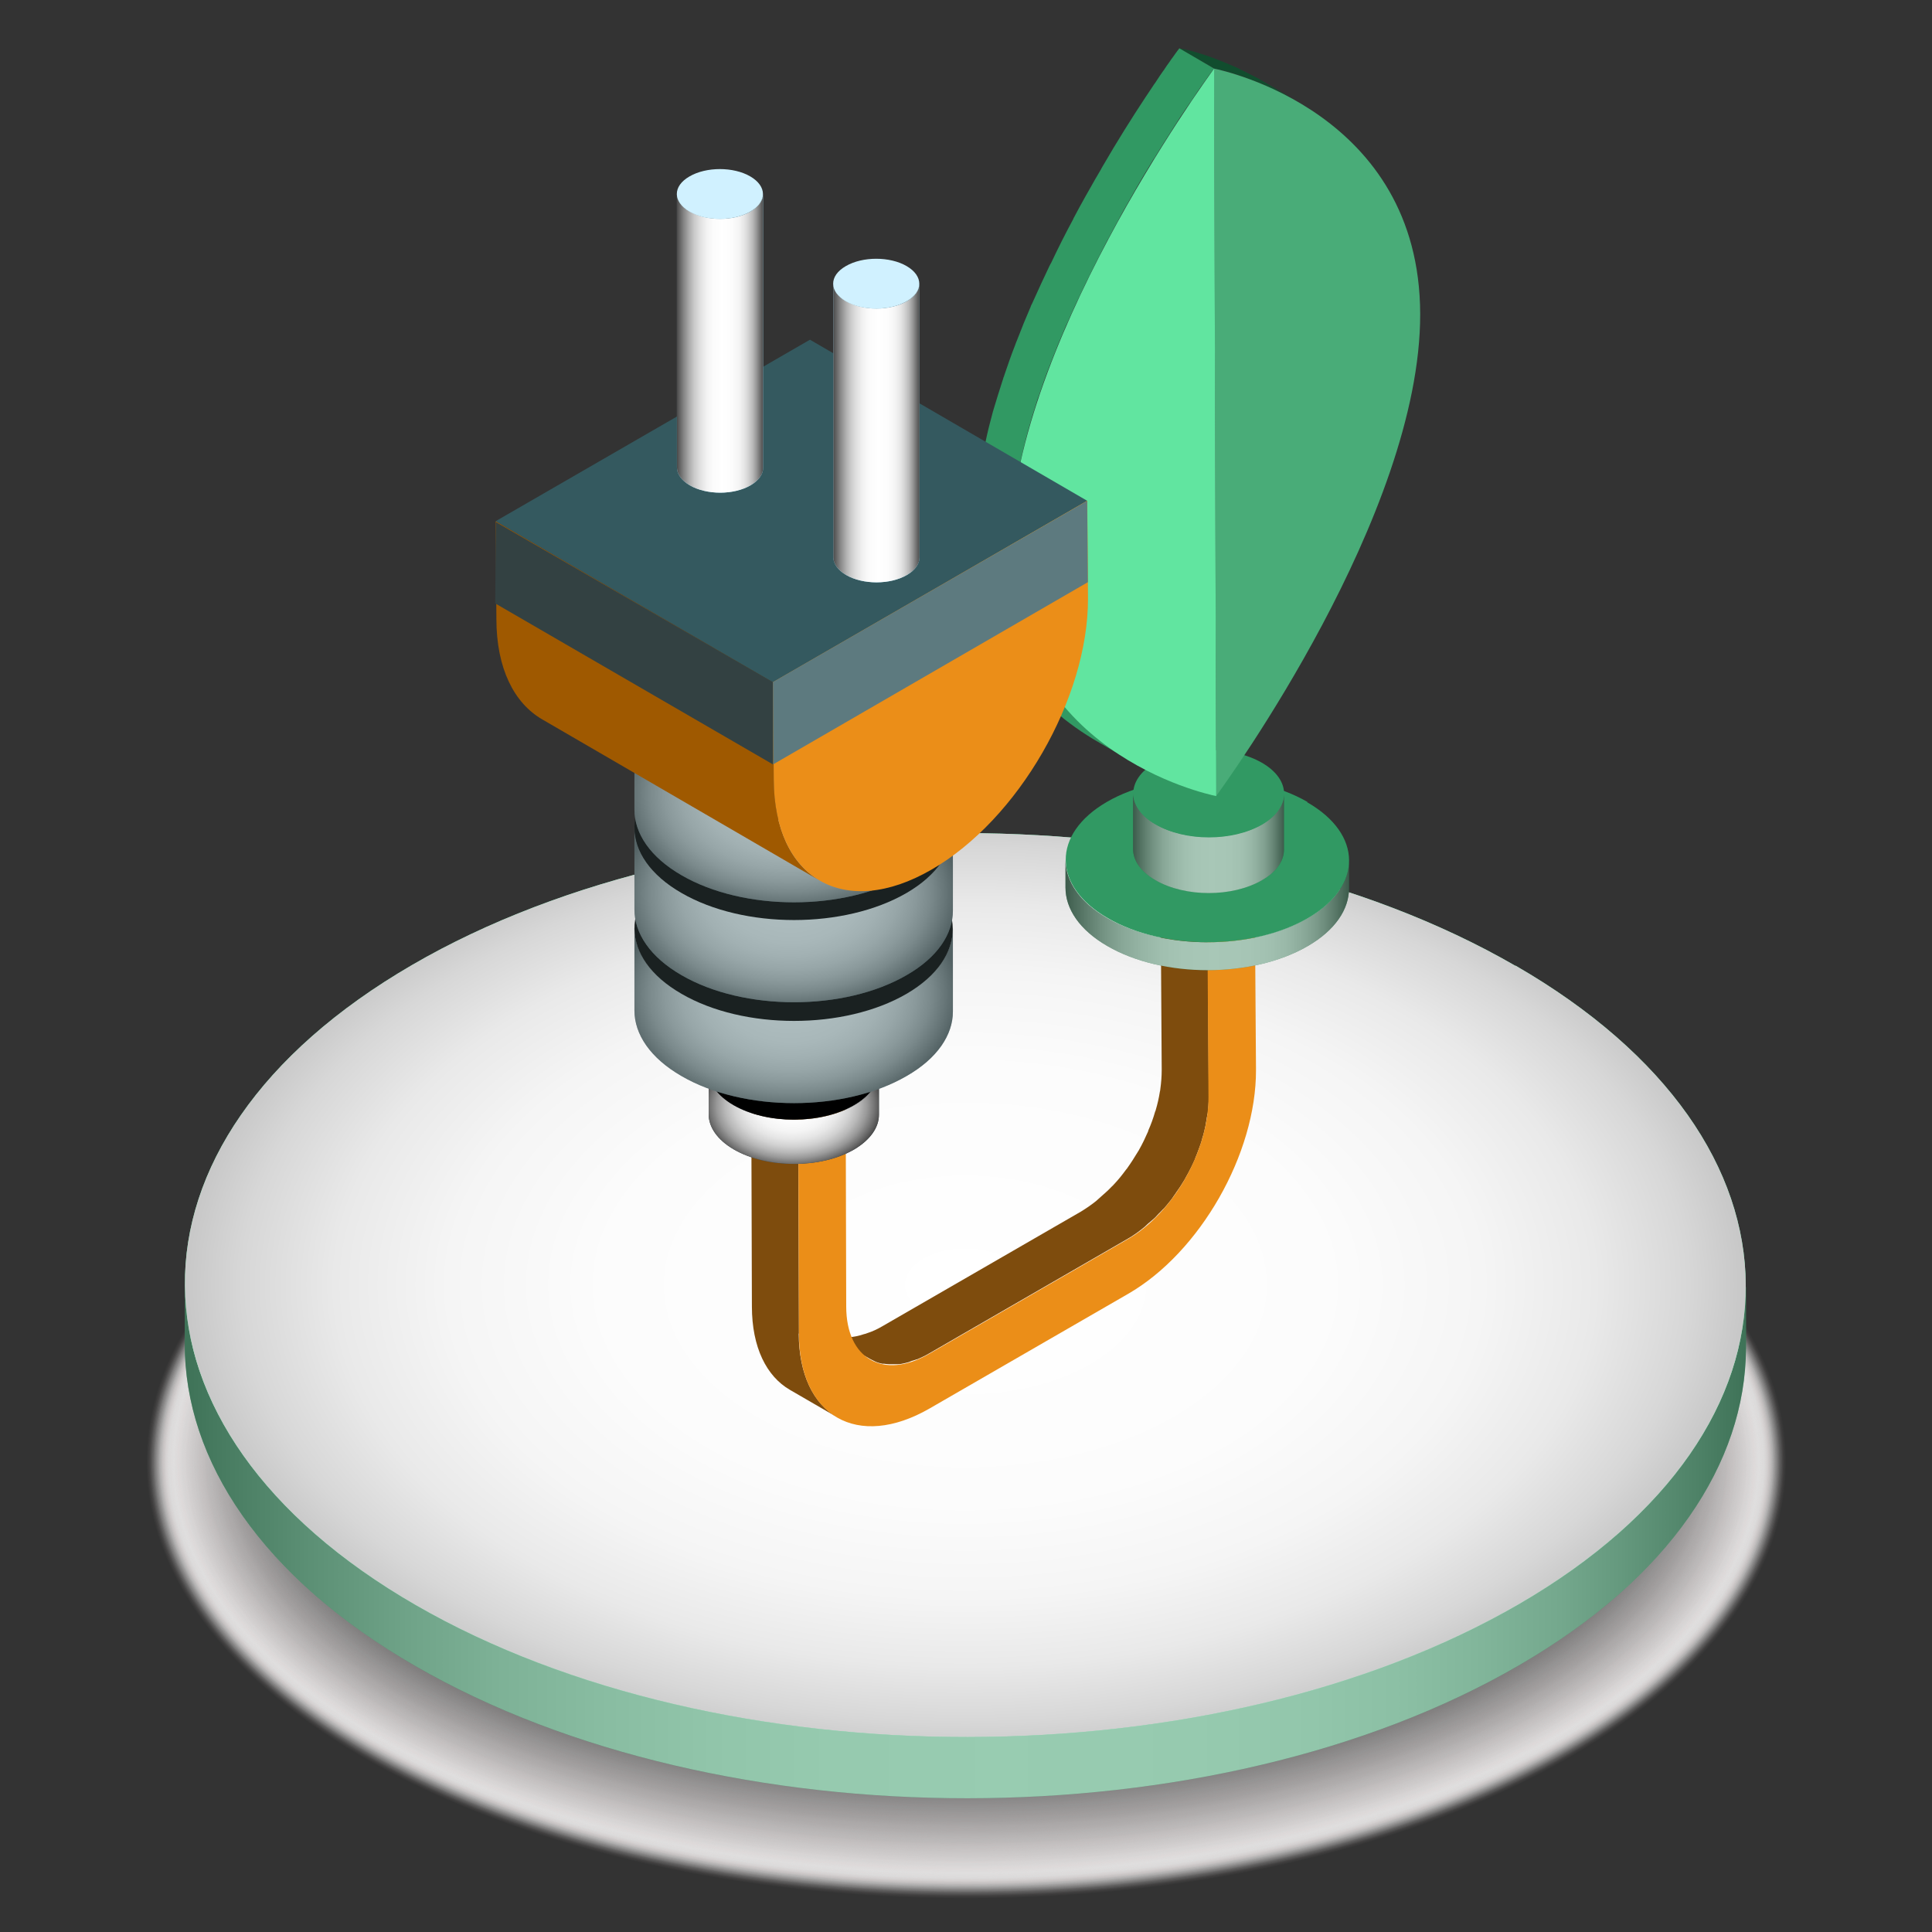 <svg width="60" height="60" viewBox="0 0 60 60" fill="none" xmlns="http://www.w3.org/2000/svg">
<rect x="0" y="0" width="60" height="60" fill="#333333" stroke="none"/>
<g style="mix-blend-mode:multiply">
<path opacity="0.02" d="M30.009 58.949C44.065 58.949 55.459 52.882 55.459 45.399C55.459 37.915 44.065 31.849 30.009 31.849C15.953 31.849 4.559 37.915 4.559 45.399C4.559 52.882 15.953 58.949 30.009 58.949Z" fill="#FDF9F9"/>
<path opacity="0.02" d="M30.007 58.928C44.047 58.928 55.429 52.871 55.429 45.399C55.429 37.928 44.047 31.871 30.007 31.871C15.967 31.871 4.586 37.928 4.586 45.399C4.586 52.871 15.967 58.928 30.007 58.928Z" fill="#FCF8F8"/>
<path opacity="0.03" d="M30.006 58.898C44.03 58.898 55.398 52.854 55.398 45.399C55.398 37.943 44.03 31.899 30.006 31.899C15.982 31.899 4.613 37.943 4.613 45.399C4.613 52.854 15.982 58.898 30.006 58.898Z" fill="#FBF7F7"/>
<path opacity="0.04" d="M30.008 58.869C44.016 58.869 55.372 52.839 55.372 45.399C55.372 37.96 44.016 31.929 30.008 31.929C16 31.929 4.645 37.96 4.645 45.399C4.645 52.839 16 58.869 30.008 58.869Z" fill="#FAF6F6"/>
<path opacity="0.05" d="M30.011 58.847C44.002 58.847 55.345 52.826 55.345 45.399C55.345 37.971 44.002 31.95 30.011 31.95C16.018 31.95 4.676 37.971 4.676 45.399C4.676 52.826 16.018 58.847 30.011 58.847Z" fill="#F9F5F5"/>
<path opacity="0.05" d="M30.009 58.818C43.985 58.818 55.315 52.81 55.315 45.398C55.315 37.987 43.985 31.979 30.009 31.979C16.033 31.979 4.703 37.987 4.703 45.398C4.703 52.81 16.033 58.818 30.009 58.818Z" fill="#F8F4F4"/>
<path opacity="0.06" d="M30.007 58.789C43.967 58.789 55.284 52.794 55.284 45.399C55.284 38.003 43.967 32.008 30.007 32.008C16.047 32.008 4.73 38.003 4.73 45.399C4.73 52.794 16.047 58.789 30.007 58.789Z" fill="#F7F3F3"/>
<path opacity="0.07" d="M30.01 58.761C43.954 58.761 55.257 52.779 55.257 45.399C55.257 38.019 43.954 32.037 30.01 32.037C16.066 32.037 4.762 38.019 4.762 45.399C4.762 52.779 16.066 58.761 30.01 58.761Z" fill="#F6F2F2"/>
<path opacity="0.08" d="M30.008 58.739C43.936 58.739 55.227 52.766 55.227 45.399C55.227 38.031 43.936 32.059 30.008 32.059C16.08 32.059 4.789 38.031 4.789 45.399C4.789 52.766 16.08 58.739 30.008 58.739Z" fill="#F5F1F1"/>
<path opacity="0.08" d="M30.006 58.71C43.918 58.71 55.196 52.751 55.196 45.399C55.196 38.047 43.918 32.088 30.006 32.088C16.094 32.088 4.816 38.047 4.816 45.399C4.816 52.751 16.094 58.71 30.006 58.71Z" fill="#F4F0F0"/>
<path opacity="0.09" d="M30.009 58.682C43.905 58.682 55.17 52.735 55.17 45.399C55.17 38.064 43.905 32.117 30.009 32.117C16.113 32.117 4.848 38.064 4.848 45.399C4.848 52.735 16.113 58.682 30.009 58.682Z" fill="#F3EFEF"/>
<path opacity="0.1" d="M30.007 58.66C43.887 58.66 55.139 52.723 55.139 45.399C55.139 38.076 43.887 32.139 30.007 32.139C16.127 32.139 4.875 38.076 4.875 45.399C4.875 52.723 16.127 58.66 30.007 58.66Z" fill="#F2EEEE"/>
<path opacity="0.11" d="M30.009 58.63C43.873 58.63 55.113 52.706 55.113 45.399C55.113 38.091 43.873 32.167 30.009 32.167C16.145 32.167 4.906 38.091 4.906 45.399C4.906 52.706 16.145 58.63 30.009 58.63Z" fill="#F1EDED"/>
<path opacity="0.11" d="M30.008 58.601C43.856 58.601 55.082 52.69 55.082 45.398C55.082 38.106 43.856 32.195 30.008 32.195C16.16 32.195 4.934 38.106 4.934 45.398C4.934 52.69 16.16 58.601 30.008 58.601Z" fill="#F0ECEC"/>
<path opacity="0.12" d="M30.01 58.58C43.846 58.58 55.062 52.678 55.062 45.399C55.062 38.119 43.846 32.218 30.01 32.218C16.173 32.218 4.957 38.119 4.957 45.399C4.957 52.678 16.173 58.58 30.01 58.58Z" fill="#EFEBEB"/>
<path opacity="0.13" d="M30.008 58.551C43.828 58.551 55.032 52.663 55.032 45.399C55.032 38.135 43.828 32.247 30.008 32.247C16.188 32.247 4.984 38.135 4.984 45.399C4.984 52.663 16.188 58.551 30.008 58.551Z" fill="#EEEAEA"/>
<path opacity="0.14" d="M30.01 58.522C43.815 58.522 55.005 52.646 55.005 45.398C55.005 38.151 43.815 32.275 30.01 32.275C16.206 32.275 5.016 38.151 5.016 45.398C5.016 52.646 16.206 58.522 30.01 58.522Z" fill="#EDE9E9"/>
<path opacity="0.14" d="M30.009 58.501C43.797 58.501 54.974 52.635 54.974 45.399C54.974 38.163 43.797 32.298 30.009 32.298C16.221 32.298 5.043 38.163 5.043 45.399C5.043 52.635 16.221 58.501 30.009 58.501Z" fill="#ECE8E8"/>
<path opacity="0.15" d="M30.007 58.471C43.779 58.471 54.944 52.618 54.944 45.399C54.944 38.179 43.779 32.326 30.007 32.326C16.235 32.326 5.07 38.179 5.07 45.399C5.07 52.618 16.235 58.471 30.007 58.471Z" fill="#EBE7E7"/>
<path opacity="0.16" d="M30.009 58.443C43.766 58.443 54.917 52.603 54.917 45.399C54.917 38.195 43.766 32.355 30.009 32.355C16.253 32.355 5.102 38.195 5.102 45.399C5.102 52.603 16.253 58.443 30.009 58.443Z" fill="#EAE6E6"/>
<path opacity="0.17" d="M30.008 58.421C43.748 58.421 54.887 52.59 54.887 45.399C54.887 38.207 43.748 32.377 30.008 32.377C16.268 32.377 5.129 38.207 5.129 45.399C5.129 52.59 16.268 58.421 30.008 58.421Z" fill="#E9E5E5"/>
<path opacity="0.17" d="M30.006 58.391C43.73 58.391 54.856 52.574 54.856 45.398C54.856 38.222 43.73 32.405 30.006 32.405C16.282 32.405 5.156 38.222 5.156 45.398C5.156 52.574 16.282 58.391 30.006 58.391Z" fill="#E8E4E4"/>
<path opacity="0.18" d="M30.009 58.362C43.717 58.362 54.83 52.558 54.83 45.398C54.83 38.239 43.717 32.435 30.009 32.435C16.3 32.435 5.188 38.239 5.188 45.398C5.188 52.558 16.3 58.362 30.009 58.362Z" fill="#E7E3E3"/>
<path opacity="0.19" d="M30.007 58.34C43.699 58.34 54.799 52.546 54.799 45.398C54.799 38.251 43.699 32.456 30.007 32.456C16.315 32.456 5.215 38.251 5.215 45.398C5.215 52.546 16.315 58.34 30.007 58.34Z" fill="#E6E2E2"/>
<path opacity="0.2" d="M30.009 58.312C43.686 58.312 54.772 52.531 54.772 45.399C54.772 38.267 43.686 32.485 30.009 32.485C16.333 32.485 5.246 38.267 5.246 45.399C5.246 52.531 16.333 58.312 30.009 58.312Z" fill="#E5E1E1"/>
<path opacity="0.2" d="M30.008 58.283C43.668 58.283 54.742 52.515 54.742 45.399C54.742 38.283 43.668 32.515 30.008 32.515C16.347 32.515 5.273 38.283 5.273 45.399C5.273 52.515 16.347 58.283 30.008 58.283Z" fill="#E4E0E0"/>
<path opacity="0.21" d="M30.01 58.261C43.654 58.261 54.715 52.503 54.715 45.399C54.715 38.295 43.654 32.536 30.01 32.536C16.366 32.536 5.305 38.295 5.305 45.399C5.305 52.503 16.366 58.261 30.01 58.261Z" fill="#E3DFDF"/>
<path opacity="0.22" d="M30.008 58.233C43.637 58.233 54.685 52.487 54.685 45.399C54.685 38.311 43.637 32.565 30.008 32.565C16.38 32.565 5.332 38.311 5.332 45.399C5.332 52.487 16.38 58.233 30.008 58.233Z" fill="#E2DEDE"/>
<path opacity="0.23" d="M30.007 58.204C43.619 58.204 54.654 52.471 54.654 45.4C54.654 38.328 43.619 32.595 30.007 32.595C16.394 32.595 5.359 38.328 5.359 45.4C5.359 52.471 16.394 58.204 30.007 58.204Z" fill="#E1DDDD"/>
<path opacity="0.23" d="M30.009 58.181C43.605 58.181 54.628 52.458 54.628 45.398C54.628 38.338 43.605 32.615 30.009 32.615C16.413 32.615 5.391 38.338 5.391 45.398C5.391 52.458 16.413 58.181 30.009 58.181Z" fill="#E0DCDC"/>
<path opacity="0.24" d="M30.008 58.153C43.588 58.153 54.597 52.443 54.597 45.399C54.597 38.355 43.588 32.645 30.008 32.645C16.427 32.645 5.418 38.355 5.418 45.399C5.418 52.443 16.427 58.153 30.008 58.153Z" fill="#DFDBDB"/>
<path opacity="0.25" d="M30.006 58.124C43.57 58.124 54.566 52.427 54.566 45.399C54.566 38.371 43.57 32.674 30.006 32.674C16.442 32.674 5.445 38.371 5.445 45.399C5.445 52.427 16.442 58.124 30.006 58.124Z" fill="#DEDADA"/>
<path opacity="0.26" d="M30.008 58.095C43.557 58.095 54.54 52.41 54.54 45.398C54.54 38.386 43.557 32.702 30.008 32.702C16.46 32.702 5.477 38.386 5.477 45.398C5.477 52.41 16.46 58.095 30.008 58.095Z" fill="#DDDADA"/>
<path opacity="0.26" d="M30.01 58.074C43.546 58.074 54.52 52.399 54.52 45.399C54.52 38.399 43.546 32.725 30.01 32.725C16.474 32.725 5.5 38.399 5.5 45.399C5.5 52.399 16.474 58.074 30.01 58.074Z" fill="#DCD9D9"/>
<path opacity="0.27" d="M30.008 58.044C43.529 58.044 54.489 52.383 54.489 45.399C54.489 38.415 43.529 32.753 30.008 32.753C16.488 32.753 5.527 38.415 5.527 45.399C5.527 52.383 16.488 58.044 30.008 58.044Z" fill="#DBD8D8"/>
<path opacity="0.28" d="M30.007 58.016C43.511 58.016 54.459 52.367 54.459 45.399C54.459 38.431 43.511 32.782 30.007 32.782C16.502 32.782 5.555 38.431 5.555 45.399C5.555 52.367 16.502 58.016 30.007 58.016Z" fill="#DAD7D7"/>
<path opacity="0.29" d="M30.009 57.994C43.498 57.994 54.432 52.355 54.432 45.399C54.432 38.443 43.498 32.804 30.009 32.804C16.521 32.804 5.586 38.443 5.586 45.399C5.586 52.355 16.521 57.994 30.009 57.994Z" fill="#D9D6D6"/>
<path opacity="0.29" d="M30.008 57.965C43.48 57.965 54.402 52.339 54.402 45.399C54.402 38.459 43.48 32.833 30.008 32.833C16.535 32.833 5.613 38.459 5.613 45.399C5.613 52.339 16.535 57.965 30.008 57.965Z" fill="#D8D5D5"/>
<path opacity="0.3" d="M30.006 57.937C43.462 57.937 54.371 52.324 54.371 45.399C54.371 38.475 43.462 32.862 30.006 32.862C16.549 32.862 5.641 38.475 5.641 45.399C5.641 52.324 16.549 57.937 30.006 57.937Z" fill="#D7D4D4"/>
<path opacity="0.31" d="M30.008 57.914C43.449 57.914 54.344 52.31 54.344 45.398C54.344 38.486 43.449 32.883 30.008 32.883C16.568 32.883 5.672 38.486 5.672 45.398C5.672 52.31 16.568 57.914 30.008 57.914Z" fill="#D6D3D3"/>
<path opacity="0.32" d="M30.007 57.885C43.431 57.885 54.314 52.295 54.314 45.399C54.314 38.502 43.431 32.912 30.007 32.912C16.582 32.912 5.699 38.502 5.699 45.399C5.699 52.295 16.582 57.885 30.007 57.885Z" fill="#D5D2D2"/>
<path opacity="0.32" d="M30.009 57.856C43.417 57.856 54.287 52.279 54.287 45.399C54.287 38.519 43.417 32.941 30.009 32.941C16.6 32.941 5.73 38.519 5.73 45.399C5.73 52.279 16.6 57.856 30.009 57.856Z" fill="#D4D1D1"/>
<path opacity="0.33" d="M30.007 57.835C43.4 57.835 54.257 52.267 54.257 45.399C54.257 38.531 43.4 32.963 30.007 32.963C16.615 32.963 5.758 38.531 5.758 45.399C5.758 52.267 16.615 57.835 30.007 57.835Z" fill="#D3D0D0"/>
<path opacity="0.34" d="M30.01 57.806C43.386 57.806 54.23 52.251 54.23 45.399C54.23 38.547 43.386 32.992 30.01 32.992C16.633 32.992 5.789 38.547 5.789 45.399C5.789 52.251 16.633 57.806 30.01 57.806Z" fill="#D2CFCF"/>
<path opacity="0.35" d="M30.008 57.777C43.369 57.777 54.2 52.236 54.2 45.399C54.2 38.563 43.369 33.022 30.008 33.022C16.647 33.022 5.816 38.563 5.816 45.399C5.816 52.236 16.647 57.777 30.008 57.777Z" fill="#D1CECE"/>
<path opacity="0.35" d="M30.006 57.755C43.351 57.755 54.169 52.223 54.169 45.399C54.169 38.575 43.351 33.043 30.006 33.043C16.662 33.043 5.844 38.575 5.844 45.399C5.844 52.223 16.662 57.755 30.006 57.755Z" fill="#D0CDCD"/>
<path opacity="0.36" d="M30.009 57.726C43.337 57.726 54.142 52.207 54.142 45.399C54.142 38.59 43.337 33.071 30.009 33.071C16.68 33.071 5.875 38.59 5.875 45.399C5.875 52.207 16.68 57.726 30.009 57.726Z" fill="#CFCCCC"/>
<path opacity="0.37" d="M30.007 57.696C43.32 57.696 54.112 52.19 54.112 45.398C54.112 38.606 43.32 33.1 30.007 33.1C16.694 33.1 5.902 38.606 5.902 45.398C5.902 52.19 16.694 57.696 30.007 57.696Z" fill="#CECBCB"/>
<path opacity="0.38" d="M30.009 57.675C43.306 57.675 54.085 52.179 54.085 45.399C54.085 38.618 43.306 33.122 30.009 33.122C16.713 33.122 5.934 38.618 5.934 45.399C5.934 52.179 16.713 57.675 30.009 57.675Z" fill="#CDCACA"/>
<path opacity="0.38" d="M30.008 57.647C43.289 57.647 54.055 52.163 54.055 45.399C54.055 38.635 43.289 33.151 30.008 33.151C16.727 33.151 5.961 38.635 5.961 45.399C5.961 52.163 16.727 57.647 30.008 57.647Z" fill="#CCC9C9"/>
<path opacity="0.39" d="M30.01 57.617C43.275 57.617 54.028 52.147 54.028 45.398C54.028 38.65 43.275 33.18 30.01 33.18C16.745 33.18 5.992 38.65 5.992 45.398C5.992 52.147 16.745 57.617 30.01 57.617Z" fill="#CBC8C8"/>
<path opacity="0.4" d="M30.009 57.596C43.257 57.596 53.998 52.136 53.998 45.399C53.998 38.663 43.257 33.202 30.009 33.202C16.76 33.202 6.02 38.663 6.02 45.399C6.02 52.136 16.76 57.596 30.009 57.596Z" fill="#CAC7C7"/>
<path opacity="0.41" d="M30.006 57.567C43.243 57.567 53.974 52.119 53.974 45.399C53.974 38.678 43.243 33.23 30.006 33.23C16.77 33.23 6.039 38.678 6.039 45.399C6.039 52.119 16.77 57.567 30.006 57.567Z" fill="#C9C6C6"/>
<path opacity="0.41" d="M30.009 57.538C43.23 57.538 53.947 52.103 53.947 45.399C53.947 38.695 43.23 33.26 30.009 33.26C16.788 33.26 6.07 38.695 6.07 45.399C6.07 52.103 16.788 57.538 30.009 57.538Z" fill="#C8C5C5"/>
<path opacity="0.42" d="M30.007 57.516C43.212 57.516 53.917 52.091 53.917 45.399C53.917 38.706 43.212 33.281 30.007 33.281C16.802 33.281 6.098 38.706 6.098 45.399C6.098 52.091 16.802 57.516 30.007 57.516Z" fill="#C7C4C4"/>
<path opacity="0.43" d="M30.009 57.487C43.198 57.487 53.89 52.075 53.89 45.398C53.89 38.722 43.198 33.31 30.009 33.31C16.821 33.31 6.129 38.722 6.129 45.398C6.129 52.075 16.821 57.487 30.009 57.487Z" fill="#C6C3C3"/>
<path opacity="0.44" d="M30.008 57.458C43.181 57.458 53.859 52.059 53.859 45.398C53.859 38.738 43.181 33.339 30.008 33.339C16.835 33.339 6.156 38.738 6.156 45.398C6.156 52.059 16.835 57.458 30.008 57.458Z" fill="#C5C2C2"/>
<path opacity="0.44" d="M30.006 57.43C43.163 57.43 53.829 52.043 53.829 45.399C53.829 38.755 43.163 33.368 30.006 33.368C16.849 33.368 6.184 38.755 6.184 45.399C6.184 52.043 16.849 57.43 30.006 57.43Z" fill="#C4C1C1"/>
<path opacity="0.45" d="M30.009 57.408C43.15 57.408 53.802 52.031 53.802 45.399C53.802 38.766 43.15 33.39 30.009 33.39C16.868 33.39 6.215 38.766 6.215 45.399C6.215 52.031 16.868 57.408 30.009 57.408Z" fill="#C3C0C0"/>
<path opacity="0.46" d="M30.007 57.379C43.132 57.379 53.772 52.015 53.772 45.399C53.772 38.783 43.132 33.419 30.007 33.419C16.882 33.419 6.242 38.783 6.242 45.399C6.242 52.015 16.882 57.379 30.007 57.379Z" fill="#C2BFBF"/>
<path opacity="0.47" d="M30.009 57.349C43.118 57.349 53.745 51.999 53.745 45.398C53.745 38.798 43.118 33.447 30.009 33.447C16.9 33.447 6.273 38.798 6.273 45.398C6.273 51.999 16.9 57.349 30.009 57.349Z" fill="#C1BEBE"/>
<path opacity="0.47" d="M30.008 57.329C43.101 57.329 53.715 51.988 53.715 45.399C53.715 38.811 43.101 33.47 30.008 33.47C16.915 33.47 6.301 38.811 6.301 45.399C6.301 51.988 16.915 57.329 30.008 57.329Z" fill="#C0BDBD"/>
<path opacity="0.48" d="M30.006 57.3C43.083 57.3 53.684 51.972 53.684 45.4C53.684 38.827 43.083 33.499 30.006 33.499C16.929 33.499 6.328 38.827 6.328 45.4C6.328 51.972 16.929 57.3 30.006 57.3Z" fill="#BFBCBC"/>
<path opacity="0.49" d="M30.008 57.27C43.069 57.27 53.657 51.955 53.657 45.399C53.657 38.842 43.069 33.527 30.008 33.527C16.947 33.527 6.359 38.842 6.359 45.399C6.359 51.955 16.947 57.27 30.008 57.27Z" fill="#BEBBBB"/>
<path opacity="0.5" d="M30.007 57.248C43.052 57.248 53.627 51.943 53.627 45.399C53.627 38.854 43.052 33.549 30.007 33.549C16.962 33.549 6.387 38.854 6.387 45.399C6.387 51.943 16.962 57.248 30.007 57.248Z" fill="#BDBABA"/>
<path opacity="0.5" d="M30.009 57.22C43.038 57.22 53.6 51.928 53.6 45.399C53.6 38.87 43.038 33.578 30.009 33.578C16.98 33.578 6.418 38.87 6.418 45.399C6.418 51.928 16.98 57.22 30.009 57.22Z" fill="#BCB9B9"/>
<path opacity="0.51" d="M30.008 57.19C43.021 57.19 53.57 51.911 53.57 45.398C53.57 38.886 43.021 33.606 30.008 33.606C16.994 33.606 6.445 38.886 6.445 45.398C6.445 51.911 16.994 57.19 30.008 57.19Z" fill="#BBB8B8"/>
<path opacity="0.52" d="M30.006 57.169C43.003 57.169 53.539 51.9 53.539 45.399C53.539 38.899 43.003 33.629 30.006 33.629C17.009 33.629 6.473 38.899 6.473 45.399C6.473 51.9 17.009 57.169 30.006 57.169Z" fill="#BAB7B7"/>
<path opacity="0.53" d="M30.008 57.14C42.989 57.14 53.513 51.883 53.513 45.399C53.513 38.914 42.989 33.657 30.008 33.657C17.027 33.657 6.504 38.914 6.504 45.399C6.504 51.883 17.027 57.14 30.008 57.14Z" fill="#B9B6B6"/>
<path opacity="0.53" d="M30.011 57.111C42.976 57.111 53.486 51.867 53.486 45.399C53.486 38.93 42.976 33.687 30.011 33.687C17.046 33.687 6.535 38.93 6.535 45.399C6.535 51.867 17.046 57.111 30.011 57.111Z" fill="#B8B5B5"/>
<path opacity="0.54" d="M30.009 57.089C42.958 57.089 53.456 51.855 53.456 45.399C53.456 38.942 42.958 33.708 30.009 33.708C17.06 33.708 6.562 38.942 6.562 45.399C6.562 51.855 17.06 57.089 30.009 57.089Z" fill="#B7B4B4"/>
<path opacity="0.55" d="M30.007 57.061C42.944 57.061 53.432 51.84 53.432 45.399C53.432 38.959 42.944 33.737 30.007 33.737C17.07 33.737 6.582 38.959 6.582 45.399C6.582 51.84 17.07 57.061 30.007 57.061Z" fill="#B6B3B3"/>
<path opacity="0.56" d="M30.009 57.032C42.93 57.032 53.405 51.824 53.405 45.399C53.405 38.975 42.93 33.767 30.009 33.767C17.088 33.767 6.613 38.975 6.613 45.399C6.613 51.824 17.088 57.032 30.009 57.032Z" fill="#B5B2B2"/>
<path opacity="0.56" d="M30.008 57.009C42.913 57.009 53.374 51.811 53.374 45.398C53.374 38.986 42.913 33.787 30.008 33.787C17.102 33.787 6.641 38.986 6.641 45.398C6.641 51.811 17.102 57.009 30.008 57.009Z" fill="#B4B1B1"/>
<path opacity="0.57" d="M30.01 56.981C42.899 56.981 53.348 51.795 53.348 45.399C53.348 39.002 42.899 33.816 30.01 33.816C17.121 33.816 6.672 39.002 6.672 45.399C6.672 51.795 17.121 56.981 30.01 56.981Z" fill="#B3B0B0"/>
<path opacity="0.58" d="M30.008 56.952C42.882 56.952 53.317 51.78 53.317 45.399C53.317 39.018 42.882 33.846 30.008 33.846C17.135 33.846 6.699 39.018 6.699 45.399C6.699 51.78 17.135 56.952 30.008 56.952Z" fill="#B2AFAF"/>
<path opacity="0.59" d="M30.007 56.93C42.864 56.93 53.287 51.767 53.287 45.399C53.287 39.03 42.864 33.867 30.007 33.867C17.149 33.867 6.727 39.03 6.727 45.399C6.727 51.767 17.149 56.93 30.007 56.93Z" fill="#B1AEAE"/>
<path opacity="0.59" d="M30.009 56.902C42.85 56.902 53.26 51.752 53.26 45.399C53.26 39.046 42.85 33.897 30.009 33.897C17.168 33.897 6.758 39.046 6.758 45.399C6.758 51.752 17.168 56.902 30.009 56.902Z" fill="#B0ADAD"/>
<path opacity="0.6" d="M30.007 56.872C42.833 56.872 53.23 51.735 53.23 45.398C53.23 39.062 42.833 33.925 30.007 33.925C17.182 33.925 6.785 39.062 6.785 45.398C6.785 51.735 17.182 56.872 30.007 56.872Z" fill="#AFACAC"/>
<path opacity="0.61" d="M30.01 56.851C42.819 56.851 53.203 51.724 53.203 45.399C53.203 39.075 42.819 33.947 30.01 33.947C17.2 33.947 6.816 39.075 6.816 45.399C6.816 51.724 17.2 56.851 30.01 56.851Z" fill="#AEABAB"/>
<path opacity="0.62" d="M30.008 56.822C42.801 56.822 53.172 51.707 53.172 45.399C53.172 39.09 42.801 33.976 30.008 33.976C17.215 33.976 6.844 39.09 6.844 45.399C6.844 51.707 17.215 56.822 30.008 56.822Z" fill="#ADAAAA"/>
<path opacity="0.62" d="M30.006 56.792C42.784 56.792 53.142 51.691 53.142 45.398C53.142 39.105 42.784 34.004 30.006 34.004C17.229 34.004 6.871 39.105 6.871 45.398C6.871 51.691 17.229 56.792 30.006 56.792Z" fill="#ACA9A9"/>
<path opacity="0.63" d="M30.009 56.771C42.77 56.771 53.115 51.68 53.115 45.399C53.115 39.118 42.77 34.026 30.009 34.026C17.247 34.026 6.902 39.118 6.902 45.399C6.902 51.68 17.247 56.771 30.009 56.771Z" fill="#ABA8A8"/>
<path opacity="0.64" d="M30.007 56.743C42.753 56.743 53.085 51.664 53.085 45.399C53.085 39.134 42.753 34.056 30.007 34.056C17.262 34.056 6.93 39.134 6.93 45.399C6.93 51.664 17.262 56.743 30.007 56.743Z" fill="#AAA7A7"/>
<path opacity="0.65" d="M30.01 56.713C42.739 56.713 53.058 51.647 53.058 45.398C53.058 39.15 42.739 34.084 30.01 34.084C17.28 34.084 6.961 39.15 6.961 45.398C6.961 51.647 17.28 56.713 30.01 56.713Z" fill="#A9A6A6"/>
<path opacity="0.65" d="M30.008 56.684C42.721 56.684 53.028 51.632 53.028 45.399C53.028 39.166 42.721 34.113 30.008 34.113C17.294 34.113 6.988 39.166 6.988 45.399C6.988 51.632 17.294 56.684 30.008 56.684Z" fill="#A8A5A5"/>
<path opacity="0.66" d="M30.01 56.663C42.708 56.663 53.001 51.62 53.001 45.399C53.001 39.178 42.708 34.135 30.01 34.135C17.313 34.135 7.02 39.178 7.02 45.399C7.02 51.62 17.313 56.663 30.01 56.663Z" fill="#A7A4A4"/>
<path opacity="0.67" d="M30.009 56.634C42.69 56.634 52.971 51.604 52.971 45.399C52.971 39.194 42.69 34.164 30.009 34.164C17.327 34.164 7.047 39.194 7.047 45.399C7.047 51.604 17.327 56.634 30.009 56.634Z" fill="#A6A3A3"/>
<path opacity="0.68" d="M30.007 56.605C42.673 56.605 52.94 51.588 52.94 45.399C52.94 39.211 42.673 34.193 30.007 34.193C17.342 34.193 7.074 39.211 7.074 45.399C7.074 51.588 17.342 56.605 30.007 56.605Z" fill="#A5A2A2"/>
<path opacity="0.68" d="M30.009 56.583C42.659 56.583 52.913 51.575 52.913 45.398C52.913 39.221 42.659 34.214 30.009 34.214C17.36 34.214 7.105 39.221 7.105 45.398C7.105 51.575 17.36 56.583 30.009 56.583Z" fill="#A4A1A1"/>
<path opacity="0.69" d="M30.007 56.554C42.645 56.554 52.889 51.559 52.889 45.398C52.889 39.238 42.645 34.243 30.007 34.243C17.37 34.243 7.125 39.238 7.125 45.398C7.125 51.559 17.37 56.554 30.007 56.554Z" fill="#A3A0A0"/>
<path opacity="0.7" d="M30.009 56.525C42.631 56.525 52.863 51.544 52.863 45.399C52.863 39.254 42.631 34.273 30.009 34.273C17.388 34.273 7.156 39.254 7.156 45.399C7.156 51.544 17.388 56.525 30.009 56.525Z" fill="#A29F9F"/>
<path opacity="0.71" d="M30.008 56.503C42.614 56.503 52.832 51.532 52.832 45.399C52.832 39.266 42.614 34.294 30.008 34.294C17.402 34.294 7.184 39.266 7.184 45.399C7.184 51.532 17.402 56.503 30.008 56.503Z" fill="#A19E9E"/>
<path opacity="0.71" d="M30.006 56.475C42.596 56.475 52.802 51.516 52.802 45.399C52.802 39.282 42.596 34.323 30.006 34.323C17.417 34.323 7.211 39.282 7.211 45.399C7.211 51.516 17.417 56.475 30.006 56.475Z" fill="#A09D9D"/>
<path opacity="0.72" d="M30.009 56.445C42.582 56.445 52.775 51.499 52.775 45.398C52.775 39.297 42.582 34.352 30.009 34.352C17.435 34.352 7.242 39.297 7.242 45.398C7.242 51.499 17.435 56.445 30.009 56.445Z" fill="#9F9C9C"/>
<path opacity="0.73" d="M30.007 56.424C42.565 56.424 52.745 51.488 52.745 45.399C52.745 39.31 42.565 34.374 30.007 34.374C17.45 34.374 7.27 39.31 7.27 45.399C7.27 51.488 17.45 56.424 30.007 56.424Z" fill="#9E9B9B"/>
<path opacity="0.74" d="M30.009 56.396C42.551 56.396 52.718 51.473 52.718 45.4C52.718 39.327 42.551 34.403 30.009 34.403C17.468 34.403 7.301 39.327 7.301 45.4C7.301 51.473 17.468 56.396 30.009 56.396Z" fill="#9D9A9A"/>
<path opacity="0.74" d="M30.008 56.366C42.533 56.366 52.688 51.456 52.688 45.399C52.688 39.342 42.533 34.432 30.008 34.432C17.482 34.432 7.328 39.342 7.328 45.399C7.328 51.456 17.482 56.366 30.008 56.366Z" fill="#9C9999"/>
<path opacity="0.75" d="M30.01 56.344C42.52 56.344 52.661 51.444 52.661 45.399C52.661 39.354 42.52 34.453 30.01 34.453C17.5 34.453 7.359 39.354 7.359 45.399C7.359 51.444 17.5 56.344 30.01 56.344Z" fill="#9B9999"/>
<path opacity="0.76" d="M30.009 56.316C42.502 56.316 52.63 51.428 52.63 45.399C52.63 39.37 42.502 34.482 30.009 34.482C17.515 34.482 7.387 39.37 7.387 45.399C7.387 51.428 17.515 56.316 30.009 56.316Z" fill="#9A9898"/>
<path opacity="0.77" d="M30.007 56.286C42.485 56.286 52.6 51.411 52.6 45.398C52.6 39.385 42.485 34.511 30.007 34.511C17.529 34.511 7.414 39.385 7.414 45.398C7.414 51.411 17.529 56.286 30.007 56.286Z" fill="#999797"/>
<path opacity="0.77" d="M30.009 56.265C42.471 56.265 52.573 51.4 52.573 45.399C52.573 39.398 42.471 34.533 30.009 34.533C17.547 34.533 7.445 39.398 7.445 45.399C7.445 51.4 17.547 56.265 30.009 56.265Z" fill="#989696"/>
<path opacity="0.78" d="M30.008 56.236C42.453 56.236 52.543 51.384 52.543 45.399C52.543 39.413 42.453 34.562 30.008 34.562C17.562 34.562 7.473 39.413 7.473 45.399C7.473 51.384 17.562 56.236 30.008 56.236Z" fill="#979595"/>
<path opacity="0.79" d="M30.006 56.207C42.436 56.207 52.512 51.368 52.512 45.399C52.512 39.43 42.436 34.591 30.006 34.591C17.576 34.591 7.5 39.43 7.5 45.399C7.5 51.368 17.576 56.207 30.006 56.207Z" fill="#969494"/>
<path opacity="0.8" d="M30.008 56.185C42.422 56.185 52.486 51.356 52.486 45.399C52.486 39.441 42.422 34.612 30.008 34.612C17.595 34.612 7.531 39.441 7.531 45.399C7.531 51.356 17.595 56.185 30.008 56.185Z" fill="#959393"/>
<path opacity="0.8" d="M30.007 56.157C42.404 56.157 52.455 51.34 52.455 45.399C52.455 39.458 42.404 34.642 30.007 34.642C17.609 34.642 7.559 39.458 7.559 45.399C7.559 51.34 17.609 56.157 30.007 56.157Z" fill="#949292"/>
<path opacity="0.81" d="M30.009 56.128C42.391 56.128 52.428 51.325 52.428 45.399C52.428 39.474 42.391 34.671 30.009 34.671C17.627 34.671 7.59 39.474 7.59 45.399C7.59 51.325 17.627 56.128 30.009 56.128Z" fill="#939191"/>
<path opacity="0.82" d="M30.008 56.105C42.373 56.105 52.398 51.312 52.398 45.398C52.398 39.485 42.373 34.691 30.008 34.691C17.642 34.691 7.617 39.485 7.617 45.398C7.617 51.312 17.642 56.105 30.008 56.105Z" fill="#929090"/>
<path opacity="0.83" d="M30.01 56.077C42.36 56.077 52.371 51.296 52.371 45.399C52.371 39.501 42.36 34.721 30.01 34.721C17.66 34.721 7.648 39.501 7.648 45.399C7.648 51.296 17.66 56.077 30.01 56.077Z" fill="#918F8F"/>
<path opacity="0.83" d="M30.008 56.048C42.346 56.048 52.347 51.28 52.347 45.399C52.347 39.518 42.346 34.75 30.008 34.75C17.67 34.75 7.668 39.518 7.668 45.399C7.668 51.28 17.67 56.048 30.008 56.048Z" fill="#908E8E"/>
<path opacity="0.84" d="M30.01 56.018C42.332 56.018 52.321 51.264 52.321 45.398C52.321 39.533 42.332 34.778 30.01 34.778C17.688 34.778 7.699 39.533 7.699 45.398C7.699 51.264 17.688 56.018 30.01 56.018Z" fill="#8F8D8D"/>
<path opacity="0.85" d="M30.008 55.997C42.314 55.997 52.29 51.252 52.29 45.399C52.29 39.546 42.314 34.801 30.008 34.801C17.703 34.801 7.727 39.546 7.727 45.399C7.727 51.252 17.703 55.997 30.008 55.997Z" fill="#8E8C8C"/>
<path opacity="0.86" d="M30.011 55.968C42.301 55.968 52.264 51.236 52.264 45.398C52.264 39.561 42.301 34.829 30.011 34.829C17.721 34.829 7.758 39.561 7.758 45.398C7.758 51.236 17.721 55.968 30.011 55.968Z" fill="#8D8B8B"/>
<path opacity="0.86" d="M30.009 55.939C42.283 55.939 52.233 51.22 52.233 45.399C52.233 39.578 42.283 34.858 30.009 34.858C17.735 34.858 7.785 39.578 7.785 45.399C7.785 51.22 17.735 55.939 30.009 55.939Z" fill="#8C8A8A"/>
<path opacity="0.87" d="M30.008 55.917C42.265 55.917 52.202 51.208 52.202 45.399C52.202 39.589 42.265 34.88 30.008 34.88C17.75 34.88 7.812 39.589 7.812 45.399C7.812 51.208 17.75 55.917 30.008 55.917Z" fill="#8B8989"/>
<path opacity="0.88" d="M30.01 55.888C42.252 55.888 52.176 51.191 52.176 45.398C52.176 39.605 42.252 34.908 30.01 34.908C17.768 34.908 7.844 39.605 7.844 45.398C7.844 51.191 17.768 55.888 30.01 55.888Z" fill="#8A8888"/>
<path opacity="0.89" d="M30.008 55.859C42.234 55.859 52.145 51.176 52.145 45.398C52.145 39.621 42.234 34.938 30.008 34.938C17.782 34.938 7.871 39.621 7.871 45.398C7.871 51.176 17.782 55.859 30.008 55.859Z" fill="#898787"/>
<path opacity="0.89" d="M30.007 55.838C42.217 55.838 52.115 51.164 52.115 45.399C52.115 39.634 42.217 34.96 30.007 34.96C17.797 34.96 7.898 39.634 7.898 45.399C7.898 51.164 17.797 55.838 30.007 55.838Z" fill="#888686"/>
<path opacity="0.9" d="M30.009 55.809C42.203 55.809 52.088 51.148 52.088 45.398C52.088 39.649 42.203 34.988 30.009 34.988C17.815 34.988 7.93 39.649 7.93 45.398C7.93 51.148 17.815 55.809 30.009 55.809Z" fill="#878585"/>
<path opacity="0.91" d="M30.007 55.78C42.185 55.78 52.058 51.132 52.058 45.399C52.058 39.665 42.185 35.018 30.007 35.018C17.829 35.018 7.957 39.665 7.957 45.399C7.957 51.132 17.829 55.78 30.007 55.78Z" fill="#868484"/>
<path opacity="0.92" d="M30.01 55.758C42.172 55.758 52.031 51.12 52.031 45.399C52.031 39.677 42.172 35.039 30.01 35.039C17.848 35.039 7.988 39.677 7.988 45.399C7.988 51.12 17.848 55.758 30.01 55.758Z" fill="#858383"/>
<path opacity="0.92" d="M30.008 55.73C42.154 55.73 52 51.105 52 45.399C52 39.694 42.154 35.068 30.008 35.068C17.862 35.068 8.016 39.694 8.016 45.399C8.016 51.105 17.862 55.73 30.008 55.73Z" fill="#848282"/>
<path opacity="0.93" d="M30.01 55.701C42.14 55.701 51.974 51.089 51.974 45.399C51.974 39.71 42.14 35.098 30.01 35.098C17.88 35.098 8.047 39.71 8.047 45.399C8.047 51.089 17.88 55.701 30.01 55.701Z" fill="#838181"/>
<path opacity="0.94" d="M30.009 55.678C42.123 55.678 51.943 51.076 51.943 45.398C51.943 39.721 42.123 35.118 30.009 35.118C17.895 35.118 8.074 39.721 8.074 45.398C8.074 51.076 17.895 55.678 30.009 55.678Z" fill="#828080"/>
<path opacity="0.95" d="M30.007 55.65C42.105 55.65 51.913 51.06 51.913 45.398C51.913 39.737 42.105 35.148 30.007 35.148C17.909 35.148 8.102 39.737 8.102 45.398C8.102 51.06 17.909 55.65 30.007 55.65Z" fill="#817F7F"/>
<path opacity="0.95" d="M30.009 55.621C42.092 55.621 51.886 51.044 51.886 45.399C51.886 39.753 42.092 35.177 30.009 35.177C17.927 35.177 8.133 39.753 8.133 45.399C8.133 51.044 17.927 55.621 30.009 55.621Z" fill="#807E7E"/>
<path opacity="0.96" d="M30.008 55.599C42.074 55.599 51.856 51.032 51.856 45.399C51.856 39.765 42.074 35.198 30.008 35.198C17.942 35.198 8.16 39.765 8.16 45.399C8.16 51.032 17.942 55.599 30.008 55.599Z" fill="#7F7D7D"/>
<path opacity="0.97" d="M30.006 55.571C42.056 55.571 51.825 51.017 51.825 45.399C51.825 39.782 42.056 35.227 30.006 35.227C17.956 35.227 8.188 39.782 8.188 45.399C8.188 51.017 17.956 55.571 30.006 55.571Z" fill="#7E7C7C"/>
<path opacity="0.98" d="M30.008 55.541C42.046 55.541 51.805 51 51.805 45.398C51.805 39.797 42.046 35.256 30.008 35.256C17.97 35.256 8.211 39.797 8.211 45.398C8.211 51 17.97 55.541 30.008 55.541Z" fill="#7D7B7B"/>
<path opacity="0.98" d="M30.006 55.52C42.029 55.52 51.775 50.989 51.775 45.399C51.775 39.81 42.029 35.278 30.006 35.278C17.984 35.278 8.238 39.81 8.238 45.399C8.238 50.989 17.984 55.52 30.006 55.52Z" fill="#7C7A7A"/>
<path opacity="0.99" d="M30.009 55.49C42.015 55.49 51.748 50.972 51.748 45.398C51.748 39.825 42.015 35.307 30.009 35.307C18.003 35.307 8.27 39.825 8.27 45.398C8.27 50.972 18.003 55.49 30.009 55.49Z" fill="#7B7979"/>
<path d="M30.007 55.462C41.997 55.462 51.717 50.956 51.717 45.399C51.717 39.841 41.997 35.336 30.007 35.336C18.017 35.336 8.297 39.841 8.297 45.399C8.297 50.956 18.017 55.462 30.007 55.462Z" fill="#7A7878"/>
</g>
<path d="M54.223 39.972V41.875C54.208 45.434 51.864 48.993 47.177 51.714C37.707 57.219 22.392 57.219 12.908 51.742C8.126 48.986 5.731 45.355 5.738 41.73V39.82C5.731 43.445 8.126 47.069 12.908 49.84C22.392 55.309 37.7 55.309 47.177 49.804C51.857 47.084 54.201 43.524 54.216 39.965L54.223 39.972Z" fill="#319963"/>
<g style="mix-blend-mode:overlay" opacity="0.5">
<path d="M54.223 39.972V41.875C54.208 45.434 51.864 48.993 47.177 51.714C37.707 57.219 22.392 57.219 12.908 51.742C8.126 48.986 5.731 45.355 5.738 41.73V39.82C5.731 43.445 8.126 47.069 12.908 49.84C22.392 55.309 37.7 55.309 47.177 49.804C51.857 47.084 54.201 43.524 54.216 39.965L54.223 39.972Z" fill="url(#paint0_linear_282_8780)"/>
</g>
<path d="M47.067 29.989C56.558 35.466 56.602 44.335 47.183 49.811C37.698 55.317 22.398 55.317 12.914 49.848C3.422 44.371 3.321 35.473 12.798 29.968C22.224 24.491 37.583 24.513 47.067 29.997V29.989Z" fill="#61E5A0"/>
<path style="mix-blend-mode:color-burn" d="M47.067 29.989C56.558 35.466 56.602 44.335 47.183 49.811C37.698 55.317 22.398 55.317 12.914 49.848C3.422 44.371 3.321 35.473 12.798 29.968C22.224 24.491 37.583 24.513 47.067 29.997V29.989Z" fill="url(#paint1_radial_282_8780)"/>
<path d="M37.503 34.604C37.525 34.423 37.539 34.242 37.539 34.069L37.489 25.887L36.027 25.04L36.078 33.222C36.078 33.417 36.063 33.62 36.035 33.822C36.035 33.852 36.027 33.88 36.02 33.909C35.991 34.097 35.948 34.285 35.89 34.481C35.89 34.495 35.883 34.503 35.875 34.517C35.818 34.72 35.745 34.922 35.658 35.117V35.132C35.572 35.327 35.477 35.53 35.369 35.718C35.369 35.725 35.355 35.74 35.347 35.754C35.239 35.935 35.123 36.116 35 36.289C34.986 36.304 34.978 36.318 34.964 36.333C34.848 36.492 34.725 36.644 34.595 36.781C34.566 36.81 34.544 36.839 34.515 36.861C34.414 36.969 34.306 37.063 34.19 37.165C34.139 37.208 34.096 37.252 34.045 37.295C33.893 37.418 33.734 37.526 33.568 37.628L27.404 41.187C27.245 41.281 27.086 41.353 26.927 41.404C26.898 41.419 26.861 41.426 26.832 41.433C26.688 41.484 26.543 41.513 26.406 41.527C26.391 41.527 26.384 41.527 26.369 41.527C26.225 41.534 26.087 41.527 25.957 41.505H25.943C25.805 41.477 25.682 41.433 25.566 41.361C25.566 41.361 25.574 41.361 25.581 41.368L25.668 41.419L27.028 42.207C27.028 42.207 27.035 42.207 27.042 42.214C27.086 42.236 27.129 42.258 27.172 42.279C27.216 42.301 27.259 42.316 27.31 42.33C27.339 42.337 27.368 42.345 27.404 42.352C27.411 42.352 27.418 42.352 27.426 42.352C27.433 42.352 27.447 42.352 27.455 42.352C27.505 42.359 27.556 42.366 27.607 42.366C27.664 42.366 27.722 42.366 27.78 42.366C27.802 42.366 27.816 42.366 27.838 42.366C27.852 42.366 27.86 42.366 27.874 42.366C27.903 42.366 27.939 42.366 27.975 42.359C28.048 42.345 28.127 42.33 28.2 42.308C28.229 42.301 28.265 42.287 28.294 42.272C28.323 42.265 28.359 42.251 28.388 42.243C28.424 42.229 28.46 42.222 28.503 42.207C28.619 42.157 28.742 42.099 28.865 42.026L35.029 38.467C35.195 38.373 35.355 38.257 35.506 38.134C35.557 38.098 35.6 38.047 35.651 38.004C35.723 37.939 35.803 37.881 35.875 37.809C35.911 37.773 35.941 37.736 35.977 37.7C36.006 37.671 36.027 37.65 36.056 37.621C36.085 37.584 36.121 37.556 36.15 37.526C36.215 37.447 36.288 37.367 36.353 37.281C36.382 37.244 36.411 37.208 36.432 37.172C36.44 37.158 36.454 37.143 36.461 37.129C36.476 37.107 36.498 37.085 36.512 37.056C36.563 36.984 36.606 36.919 36.657 36.846C36.7 36.781 36.743 36.709 36.787 36.637C36.794 36.622 36.809 36.6 36.816 36.586C36.816 36.579 36.823 36.572 36.83 36.557C36.852 36.514 36.881 36.47 36.903 36.427C36.939 36.355 36.975 36.282 37.011 36.217C37.047 36.145 37.076 36.072 37.112 36C37.112 35.993 37.112 35.986 37.12 35.978C37.12 35.971 37.12 35.964 37.127 35.949C37.149 35.892 37.178 35.834 37.199 35.769C37.228 35.689 37.257 35.609 37.286 35.53C37.308 35.472 37.322 35.414 37.337 35.356C37.337 35.342 37.344 35.327 37.351 35.313C37.351 35.298 37.358 35.284 37.366 35.262C37.395 35.161 37.416 35.06 37.438 34.958C37.452 34.886 37.46 34.814 37.474 34.748C37.474 34.712 37.489 34.683 37.489 34.647C37.489 34.626 37.496 34.604 37.503 34.582V34.604Z" fill="#7E4C0D"/>
<path d="M24.812 41.419L24.754 22.284L23.293 21.438L23.351 40.572C23.351 41.846 23.807 42.743 24.53 43.162L25.991 44.009C25.261 43.589 24.812 42.685 24.805 41.411L24.812 41.419Z" fill="#7E4C0D"/>
<path d="M38.948 24.888L39.006 33.23C39.013 35.834 37.269 38.894 35.034 40.182L28.87 43.741C26.635 45.029 24.819 43.987 24.812 41.426L24.754 22.291L26.23 21.438L26.28 40.572C26.28 42.207 27.438 42.866 28.863 42.041L35.027 38.482C36.437 37.671 37.537 35.733 37.53 34.076L37.479 25.735L38.948 24.888Z" fill="#EB8E18"/>
<path d="M24.754 22.284L23.293 21.438L24.769 20.584L26.23 21.438L24.754 22.284Z" fill="#CA7A15"/>
<path d="M41.894 26.733V27.594C41.894 28.238 41.467 28.889 40.614 29.381C38.892 30.379 36.114 30.379 34.392 29.381C33.524 28.882 33.09 28.223 33.09 27.565V26.704C33.09 27.362 33.524 28.021 34.392 28.52C36.114 29.511 38.892 29.511 40.614 28.52C41.46 28.028 41.887 27.377 41.894 26.733Z" fill="#25734A"/>
<g style="mix-blend-mode:overlay" opacity="0.6">
<path d="M41.894 26.733V27.594C41.894 28.238 41.467 28.889 40.614 29.381C38.892 30.379 36.114 30.379 34.392 29.381C33.524 28.882 33.09 28.223 33.09 27.565V26.704C33.09 27.362 33.524 28.021 34.392 28.52C36.114 29.511 38.892 29.511 40.614 28.52C41.46 28.028 41.887 27.377 41.894 26.733Z" fill="url(#paint2_linear_282_8780)"/>
</g>
<path d="M40.6 24.917C42.322 25.908 42.329 27.521 40.621 28.512C38.9 29.511 36.122 29.511 34.4 28.512C32.678 27.521 32.656 25.901 34.378 24.902C36.093 23.911 38.878 23.911 40.6 24.902V24.917Z" fill="#319963"/>
<path d="M39.875 24.657V26.386C39.875 26.733 39.651 27.073 39.195 27.334C38.277 27.869 36.801 27.869 35.882 27.334C35.419 27.066 35.188 26.719 35.188 26.364V24.628C35.188 24.975 35.419 25.33 35.882 25.597C36.801 26.125 38.277 26.125 39.195 25.597C39.644 25.337 39.875 24.99 39.875 24.65V24.657Z" fill="#25734A"/>
<g style="mix-blend-mode:overlay" opacity="0.6">
<path d="M39.875 24.657V26.386C39.875 26.733 39.651 27.073 39.195 27.334C38.277 27.869 36.801 27.869 35.882 27.334C35.419 27.066 35.188 26.719 35.188 26.364V24.628C35.188 24.975 35.419 25.33 35.882 25.597C36.801 26.125 38.277 26.125 39.195 25.597C39.644 25.337 39.875 24.99 39.875 24.65V24.657Z" fill="url(#paint3_linear_282_8780)"/>
</g>
<path d="M39.188 23.687C40.107 24.215 40.107 25.076 39.202 25.604C38.283 26.14 36.808 26.14 35.889 25.604C34.97 25.076 34.963 24.215 35.874 23.687C36.786 23.159 38.269 23.159 39.188 23.687Z" fill="#319963"/>
<path d="M37.812 2.151C37.855 2.158 37.906 2.173 37.964 2.187C37.964 2.187 37.978 2.187 37.986 2.187C38.044 2.202 38.116 2.223 38.188 2.245C38.311 2.281 38.441 2.325 38.601 2.375C38.622 2.375 38.644 2.39 38.658 2.397C38.796 2.448 38.948 2.506 39.107 2.571C39.158 2.592 39.201 2.607 39.252 2.629C39.346 2.672 39.447 2.715 39.541 2.759C39.606 2.788 39.671 2.817 39.736 2.853C39.838 2.903 39.939 2.961 40.047 3.012C40.134 3.055 40.221 3.106 40.308 3.157L39.23 2.527C39.194 2.506 39.158 2.484 39.121 2.462C39.071 2.433 39.02 2.412 38.969 2.383C38.861 2.325 38.76 2.274 38.658 2.223C38.593 2.195 38.528 2.166 38.47 2.129C38.369 2.086 38.268 2.035 38.174 1.999C38.152 1.992 38.13 1.977 38.109 1.97C38.08 1.956 38.058 1.956 38.036 1.941C37.877 1.876 37.725 1.818 37.588 1.768C37.566 1.76 37.544 1.753 37.53 1.746C37.378 1.695 37.24 1.652 37.117 1.616C37.11 1.616 37.096 1.609 37.089 1.609C37.023 1.587 36.966 1.572 36.915 1.558C36.908 1.558 36.901 1.558 36.893 1.558C36.828 1.543 36.785 1.529 36.741 1.522C36.727 1.522 36.72 1.522 36.712 1.514C36.676 1.507 36.647 1.5 36.633 1.5L37.711 2.129C37.711 2.129 37.754 2.137 37.79 2.144C37.797 2.144 37.812 2.144 37.819 2.151H37.812Z" fill="#114D2E"/>
<path d="M37.703 2.13C38.021 2.195 44.091 3.504 44.105 9.748C44.12 15.984 38.087 24.281 37.768 24.723L37.703 2.13Z" fill="#49AC78"/>
<path d="M31.367 17.097C31.367 16.88 31.374 16.663 31.389 16.439C31.389 16.367 31.403 16.294 31.403 16.215C31.418 16.063 31.432 15.911 31.447 15.759C31.454 15.694 31.461 15.636 31.468 15.571C31.512 15.224 31.577 14.876 31.649 14.529C31.664 14.471 31.678 14.413 31.685 14.363C31.758 14.044 31.83 13.733 31.917 13.415C31.917 13.408 31.917 13.393 31.924 13.386C32.011 13.075 32.105 12.764 32.206 12.453C32.221 12.402 32.235 12.351 32.257 12.308C32.365 11.99 32.474 11.671 32.597 11.36C32.618 11.303 32.64 11.252 32.662 11.194C32.792 10.854 32.93 10.521 33.074 10.188C33.096 10.138 33.118 10.08 33.147 10.029C33.313 9.646 33.487 9.27 33.667 8.901C33.682 8.865 33.704 8.828 33.718 8.792C33.942 8.336 34.167 7.888 34.391 7.461C34.391 7.447 34.405 7.439 34.413 7.425C34.543 7.186 34.666 6.947 34.796 6.716C34.825 6.658 34.861 6.6 34.89 6.542C35.02 6.311 35.151 6.087 35.273 5.87C35.273 5.862 35.281 5.855 35.288 5.841C35.469 5.53 35.642 5.24 35.816 4.958C35.831 4.944 35.838 4.922 35.852 4.907C36.011 4.647 36.163 4.401 36.308 4.177C36.344 4.126 36.373 4.075 36.409 4.018C36.482 3.909 36.547 3.801 36.612 3.699C36.648 3.641 36.684 3.591 36.72 3.54C36.778 3.453 36.836 3.359 36.894 3.28C36.923 3.236 36.952 3.193 36.981 3.157C37.053 3.048 37.126 2.947 37.183 2.853C37.212 2.809 37.241 2.773 37.263 2.737C37.299 2.686 37.335 2.629 37.371 2.585C37.393 2.549 37.422 2.513 37.444 2.484C37.502 2.404 37.545 2.332 37.589 2.281C37.603 2.26 37.617 2.238 37.632 2.223C37.661 2.187 37.69 2.144 37.704 2.129L36.626 1.5C36.626 1.5 36.59 1.551 36.554 1.594C36.539 1.616 36.532 1.63 36.511 1.652C36.474 1.71 36.424 1.775 36.366 1.854C36.351 1.869 36.351 1.883 36.337 1.898C36.33 1.912 36.308 1.934 36.301 1.949C36.257 2.006 36.214 2.072 36.171 2.137C36.156 2.166 36.142 2.18 36.12 2.209C36.048 2.31 35.975 2.419 35.896 2.542C35.881 2.563 35.867 2.592 35.845 2.614C35.78 2.715 35.708 2.824 35.628 2.94C35.606 2.976 35.577 3.012 35.556 3.048C35.165 3.641 34.702 4.372 34.217 5.211C34.217 5.211 34.21 5.226 34.203 5.233C34.203 5.233 34.203 5.233 34.203 5.24C34.073 5.457 33.942 5.689 33.812 5.92C33.783 5.971 33.754 6.021 33.725 6.072C33.595 6.304 33.465 6.542 33.335 6.788C33.335 6.788 33.335 6.803 33.328 6.81C33.328 6.81 33.328 6.817 33.32 6.824C33.089 7.251 32.864 7.7 32.648 8.156C32.64 8.17 32.633 8.192 32.618 8.206C32.611 8.221 32.604 8.242 32.59 8.264C32.409 8.64 32.235 9.024 32.062 9.407C32.047 9.436 32.04 9.458 32.025 9.479C32.018 9.501 32.011 9.516 32.004 9.537C31.859 9.87 31.721 10.21 31.591 10.55C31.577 10.579 31.57 10.608 31.555 10.637C31.548 10.666 31.533 10.688 31.526 10.717C31.403 11.028 31.295 11.346 31.186 11.664C31.186 11.686 31.172 11.7 31.164 11.722C31.157 11.751 31.15 11.78 31.136 11.816C31.034 12.127 30.94 12.438 30.846 12.749C30.846 12.757 30.846 12.764 30.839 12.771C30.752 13.089 30.672 13.408 30.607 13.719C30.6 13.755 30.586 13.791 30.578 13.827C30.578 13.849 30.578 13.871 30.571 13.885C30.499 14.232 30.441 14.587 30.39 14.927C30.39 14.956 30.376 14.985 30.376 15.014C30.376 15.05 30.376 15.079 30.369 15.115C30.354 15.267 30.34 15.419 30.325 15.571C30.325 15.643 30.311 15.716 30.311 15.795C30.296 16.019 30.289 16.236 30.289 16.453C30.296 20.049 32.315 22.002 34.08 23.029L35.158 23.659C33.385 22.631 31.374 20.671 31.367 17.083V17.097Z" fill="#319963"/>
<path d="M37.705 2.13L37.77 24.723C37.451 24.658 31.382 23.341 31.367 17.105C31.353 10.869 37.386 2.571 37.705 2.13Z" fill="#61E5A0"/>
<path d="M27.296 33.244V34.618C27.296 35.009 27.036 35.393 26.529 35.696C25.495 36.297 23.824 36.297 22.789 35.696C22.268 35.393 22.008 34.995 22.008 34.604V33.23C22.008 33.627 22.268 34.018 22.789 34.322C23.824 34.922 25.495 34.922 26.537 34.322C27.05 34.025 27.303 33.635 27.303 33.244H27.296Z" fill="#334142"/>
<g style="mix-blend-mode:multiply">
<path d="M27.296 33.244V34.618C27.296 35.009 27.036 35.393 26.529 35.696C25.495 36.297 23.824 36.297 22.789 35.696C22.268 35.393 22.008 34.995 22.008 34.604V33.23C22.008 33.627 22.268 34.018 22.789 34.322C23.824 34.922 25.495 34.922 26.537 34.322C27.05 34.025 27.303 33.635 27.303 33.244H27.296Z" fill="url(#paint4_radial_282_8780)"/>
</g>
<path d="M26.512 32.159C27.547 32.759 27.554 33.729 26.527 34.322C25.492 34.922 23.821 34.922 22.779 34.322C21.745 33.722 21.73 32.752 22.765 32.152C23.792 31.551 25.47 31.558 26.512 32.152V32.159Z" fill="black"/>
<path d="M29.593 28.853V31.414C29.593 32.137 29.115 32.868 28.153 33.418C26.221 34.539 23.096 34.539 21.165 33.418C20.188 32.854 19.703 32.116 19.703 31.378V28.81C19.703 29.547 20.188 30.285 21.165 30.85C23.096 31.964 26.221 31.964 28.153 30.85C29.108 30.293 29.585 29.569 29.585 28.846L29.593 28.853Z" fill="#5D7A7F"/>
<g style="mix-blend-mode:color-burn" opacity="0.5">
<path d="M29.593 28.853V31.414C29.593 32.137 29.115 32.868 28.153 33.418C26.221 34.539 23.096 34.539 21.165 33.418C20.188 32.854 19.703 32.116 19.703 31.378V28.81C19.703 29.547 20.188 30.285 21.165 30.85C23.096 31.964 26.221 31.964 28.153 30.85C29.108 30.293 29.585 29.569 29.585 28.846L29.593 28.853Z" fill="url(#paint5_radial_282_8780)"/>
</g>
<path d="M28.132 26.82C30.064 27.934 30.078 29.743 28.154 30.864C26.222 31.986 23.097 31.986 21.165 30.864C19.227 29.75 19.212 27.934 21.144 26.813C23.068 25.699 26.201 25.699 28.132 26.813V26.82Z" fill="#1A2121"/>
<path d="M29.593 25.72V28.281C29.593 29.005 29.115 29.735 28.153 30.285C26.221 31.406 23.096 31.406 21.165 30.285C20.188 29.721 19.703 28.983 19.703 28.245V25.677C19.703 26.415 20.188 27.153 21.165 27.717C23.096 28.831 26.221 28.831 28.153 27.717C29.108 27.16 29.585 26.436 29.585 25.713L29.593 25.72Z" fill="#5D7A7F"/>
<g style="mix-blend-mode:color-burn" opacity="0.5">
<path d="M29.593 25.72V28.281C29.593 29.005 29.115 29.735 28.153 30.285C26.221 31.406 23.096 31.406 21.165 30.285C20.188 29.721 19.703 28.983 19.703 28.245V25.677C19.703 26.415 20.188 27.153 21.165 27.717C23.096 28.831 26.221 28.831 28.153 27.717C29.108 27.16 29.585 26.436 29.585 25.713L29.593 25.72Z" fill="url(#paint6_radial_282_8780)"/>
</g>
<path d="M28.132 23.688C30.064 24.802 30.078 26.61 28.154 27.732C26.222 28.853 23.097 28.853 21.165 27.732C19.227 26.617 19.212 24.802 21.144 23.68C23.068 22.566 26.201 22.566 28.132 23.68V23.688Z" fill="#1A2121"/>
<path d="M29.593 22.617V25.178C29.593 25.901 29.115 26.632 28.153 27.181C26.221 28.303 23.096 28.303 21.165 27.181C20.188 26.617 19.703 25.879 19.703 25.141V22.573C19.703 23.311 20.188 24.049 21.165 24.613C23.096 25.727 26.221 25.727 28.153 24.613C29.108 24.056 29.585 23.333 29.585 22.609L29.593 22.617Z" fill="#5D7A7F"/>
<g style="mix-blend-mode:color-burn" opacity="0.5">
<path d="M29.593 22.617V25.178C29.593 25.901 29.115 26.632 28.153 27.181C26.221 28.303 23.096 28.303 21.165 27.181C20.188 26.617 19.703 25.879 19.703 25.141V22.573C19.703 23.311 20.188 24.049 21.165 24.613C23.096 25.727 26.221 25.727 28.153 24.613C29.108 24.056 29.585 23.333 29.585 22.609L29.593 22.617Z" fill="url(#paint7_radial_282_8780)"/>
</g>
<path d="M28.132 20.584C30.064 21.698 30.078 23.507 28.154 24.628C26.222 25.749 23.097 25.749 21.165 24.628C19.227 23.514 19.212 21.698 21.144 20.577C23.068 19.463 26.201 19.463 28.132 20.577V20.584Z" fill="#334142"/>
<path d="M24.032 24.223L24.011 21.192L15.395 16.186L15.416 19.217C15.416 20.758 15.966 21.836 16.841 22.342L25.457 27.348C24.582 26.842 24.04 25.757 24.032 24.223Z" fill="#9F5900"/>
<path d="M24.011 21.192L15.395 16.185L25.154 10.55L33.77 15.556L24.011 21.192Z" fill="#34595F"/>
<path d="M33.767 15.556L33.789 18.587C33.796 21.684 31.626 25.453 28.927 27.008C26.236 28.563 24.044 27.312 24.029 24.216L24.008 21.184L33.767 15.549V15.556Z" fill="#EB8E18"/>
<path d="M28.556 8.814V17.314C28.556 17.51 28.425 17.705 28.165 17.857C27.644 18.161 26.798 18.161 26.277 17.857C26.016 17.705 25.879 17.502 25.879 17.307V8.807C25.879 9.009 26.009 9.205 26.277 9.356C26.798 9.66 27.644 9.66 28.165 9.356C28.425 9.205 28.548 9.009 28.556 8.814Z" fill="#A1DDF5"/>
<g style="mix-blend-mode:color-burn">
<path d="M28.556 8.814V17.314C28.556 17.51 28.425 17.705 28.165 17.857C27.644 18.161 26.798 18.161 26.277 17.857C26.016 17.705 25.879 17.502 25.879 17.307V8.807C25.879 9.009 26.009 9.205 26.277 9.356C26.798 9.66 27.644 9.66 28.165 9.356C28.425 9.205 28.548 9.009 28.556 8.814Z" fill="url(#paint8_linear_282_8780)"/>
</g>
<path d="M28.157 8.264C28.677 8.568 28.685 9.053 28.157 9.356C27.636 9.66 26.789 9.66 26.268 9.356C25.747 9.053 25.74 8.568 26.268 8.264C26.789 7.96 27.636 7.96 28.157 8.264Z" fill="#D0F1FF"/>
<path d="M23.7 6.029V14.529C23.7 14.724 23.57 14.92 23.309 15.072C22.789 15.376 21.942 15.376 21.421 15.072C21.161 14.92 21.023 14.717 21.023 14.522V6.021C21.023 6.224 21.154 6.419 21.421 6.571C21.942 6.875 22.789 6.875 23.309 6.571C23.57 6.419 23.693 6.224 23.7 6.029Z" fill="#A1DDF5"/>
<g style="mix-blend-mode:color-burn">
<path d="M23.7 6.029V14.529C23.7 14.724 23.57 14.92 23.309 15.072C22.789 15.376 21.942 15.376 21.421 15.072C21.161 14.92 21.023 14.717 21.023 14.522V6.021C21.023 6.224 21.154 6.419 21.421 6.571C21.942 6.875 22.789 6.875 23.309 6.571C23.57 6.419 23.693 6.224 23.7 6.029Z" fill="url(#paint9_linear_282_8780)"/>
</g>
<path d="M23.301 5.479C23.822 5.783 23.829 6.267 23.301 6.571C22.78 6.875 21.934 6.875 21.413 6.571C20.892 6.267 20.885 5.783 21.413 5.479C21.934 5.175 22.78 5.175 23.301 5.479Z" fill="#D0F1FF"/>
<path d="M33.763 15.556L24.004 21.184L24.011 23.738L33.785 18.08L33.763 15.556Z" fill="#5D7A7F"/>
<path d="M15.401 16.214L24.002 21.184V23.738L15.379 18.739L15.401 16.214Z" fill="#334142"/>
<defs>
<linearGradient id="paint0_linear_282_8780" x1="5.738" y1="47.836" x2="54.223" y2="47.836" gradientUnits="userSpaceOnUse">
<stop stop-color="#4C4C4C"/>
<stop offset="0.02" stop-color="#5C5C5C"/>
<stop offset="0.08" stop-color="#878787"/>
<stop offset="0.14" stop-color="#ACACAC"/>
<stop offset="0.2" stop-color="#CACACA"/>
<stop offset="0.27" stop-color="#E1E1E1"/>
<stop offset="0.34" stop-color="#F2F2F2"/>
<stop offset="0.41" stop-color="#FBFBFB"/>
<stop offset="0.52" stop-color="white"/>
<stop offset="0.64" stop-color="#FCFCFC"/>
<stop offset="0.72" stop-color="#F4F4F4"/>
<stop offset="0.78" stop-color="#E6E6E6"/>
<stop offset="0.83" stop-color="#D2D2D2"/>
<stop offset="0.88" stop-color="#B8B8B8"/>
<stop offset="0.92" stop-color="#999999"/>
<stop offset="0.96" stop-color="#747474"/>
<stop offset="1" stop-color="#4C4C4C"/>
</linearGradient>
<radialGradient id="paint1_radial_282_8780" cx="0" cy="0" r="1" gradientUnits="userSpaceOnUse" gradientTransform="translate(29.979 39.906) scale(31.875 19.444)">
<stop stop-color="white"/>
<stop offset="0.35" stop-color="#FCFCFC"/>
<stop offset="0.5" stop-color="#F5F5F5"/>
<stop offset="0.61" stop-color="#E9E9E9"/>
<stop offset="0.7" stop-color="#D7D7D7"/>
<stop offset="0.78" stop-color="#C0C0C0"/>
<stop offset="0.85" stop-color="#A4A4A4"/>
<stop offset="0.92" stop-color="#828282"/>
<stop offset="0.98" stop-color="#5C5C5C"/>
<stop offset="1" stop-color="#4C4C4C"/>
</radialGradient>
<linearGradient id="paint2_linear_282_8780" x1="33.09" y1="28.419" x2="41.894" y2="28.419" gradientUnits="userSpaceOnUse">
<stop stop-color="#4C4C4C"/>
<stop offset="0.02" stop-color="#5C5C5C"/>
<stop offset="0.08" stop-color="#878787"/>
<stop offset="0.14" stop-color="#ACACAC"/>
<stop offset="0.2" stop-color="#CACACA"/>
<stop offset="0.27" stop-color="#E1E1E1"/>
<stop offset="0.34" stop-color="#F2F2F2"/>
<stop offset="0.41" stop-color="#FBFBFB"/>
<stop offset="0.52" stop-color="white"/>
<stop offset="0.64" stop-color="#FCFCFC"/>
<stop offset="0.72" stop-color="#F4F4F4"/>
<stop offset="0.78" stop-color="#E6E6E6"/>
<stop offset="0.83" stop-color="#D2D2D2"/>
<stop offset="0.88" stop-color="#B8B8B8"/>
<stop offset="0.92" stop-color="#999999"/>
<stop offset="0.96" stop-color="#747474"/>
<stop offset="1" stop-color="#4C4C4C"/>
</linearGradient>
<linearGradient id="paint3_linear_282_8780" x1="35.195" y1="26.191" x2="39.875" y2="26.191" gradientUnits="userSpaceOnUse">
<stop stop-color="#4C4C4C"/>
<stop offset="0.02" stop-color="#5C5C5C"/>
<stop offset="0.08" stop-color="#878787"/>
<stop offset="0.14" stop-color="#ACACAC"/>
<stop offset="0.2" stop-color="#CACACA"/>
<stop offset="0.27" stop-color="#E1E1E1"/>
<stop offset="0.34" stop-color="#F2F2F2"/>
<stop offset="0.41" stop-color="#FBFBFB"/>
<stop offset="0.52" stop-color="white"/>
<stop offset="0.64" stop-color="#FCFCFC"/>
<stop offset="0.72" stop-color="#F4F4F4"/>
<stop offset="0.78" stop-color="#E6E6E6"/>
<stop offset="0.83" stop-color="#D2D2D2"/>
<stop offset="0.88" stop-color="#B8B8B8"/>
<stop offset="0.92" stop-color="#999999"/>
<stop offset="0.96" stop-color="#747474"/>
<stop offset="1" stop-color="#4C4C4C"/>
</linearGradient>
<radialGradient id="paint4_radial_282_8780" cx="0" cy="0" r="1" gradientUnits="userSpaceOnUse" gradientTransform="translate(24.598 34.334) scale(2.778 1.945)">
<stop stop-color="white"/>
<stop offset="0.27" stop-color="#FCFCFC"/>
<stop offset="0.42" stop-color="#F4F4F4"/>
<stop offset="0.54" stop-color="#E6E6E6"/>
<stop offset="0.65" stop-color="#D2D2D2"/>
<stop offset="0.75" stop-color="#B8B8B8"/>
<stop offset="0.84" stop-color="#999999"/>
<stop offset="0.92" stop-color="#747474"/>
<stop offset="1" stop-color="#4C4C4C"/>
</radialGradient>
<radialGradient id="paint5_radial_282_8780" cx="0" cy="0" r="1" gradientUnits="userSpaceOnUse" gradientTransform="translate(24.543 30.88) scale(5.187 3.631)">
<stop stop-color="white"/>
<stop offset="0.27" stop-color="#FCFCFC"/>
<stop offset="0.42" stop-color="#F4F4F4"/>
<stop offset="0.54" stop-color="#E6E6E6"/>
<stop offset="0.65" stop-color="#D2D2D2"/>
<stop offset="0.75" stop-color="#B8B8B8"/>
<stop offset="0.84" stop-color="#999999"/>
<stop offset="0.92" stop-color="#747474"/>
<stop offset="1" stop-color="#4C4C4C"/>
</radialGradient>
<radialGradient id="paint6_radial_282_8780" cx="0" cy="0" r="1" gradientUnits="userSpaceOnUse" gradientTransform="translate(24.543 27.745) scale(5.187 3.631)">
<stop stop-color="white"/>
<stop offset="0.27" stop-color="#FCFCFC"/>
<stop offset="0.42" stop-color="#F4F4F4"/>
<stop offset="0.54" stop-color="#E6E6E6"/>
<stop offset="0.65" stop-color="#D2D2D2"/>
<stop offset="0.75" stop-color="#B8B8B8"/>
<stop offset="0.84" stop-color="#999999"/>
<stop offset="0.92" stop-color="#747474"/>
<stop offset="1" stop-color="#4C4C4C"/>
</radialGradient>
<radialGradient id="paint7_radial_282_8780" cx="0" cy="0" r="1" gradientUnits="userSpaceOnUse" gradientTransform="translate(24.543 24.641) scale(5.187 3.631)">
<stop stop-color="white"/>
<stop offset="0.27" stop-color="#FCFCFC"/>
<stop offset="0.42" stop-color="#F4F4F4"/>
<stop offset="0.54" stop-color="#E6E6E6"/>
<stop offset="0.65" stop-color="#D2D2D2"/>
<stop offset="0.75" stop-color="#B8B8B8"/>
<stop offset="0.84" stop-color="#999999"/>
<stop offset="0.92" stop-color="#747474"/>
<stop offset="1" stop-color="#4C4C4C"/>
</radialGradient>
<linearGradient id="paint8_linear_282_8780" x1="25.886" y1="13.444" x2="28.556" y2="13.444" gradientUnits="userSpaceOnUse">
<stop stop-color="#4C4C4C"/>
<stop offset="0.02" stop-color="#5C5C5C"/>
<stop offset="0.08" stop-color="#878787"/>
<stop offset="0.14" stop-color="#ACACAC"/>
<stop offset="0.2" stop-color="#CACACA"/>
<stop offset="0.27" stop-color="#E1E1E1"/>
<stop offset="0.34" stop-color="#F2F2F2"/>
<stop offset="0.41" stop-color="#FBFBFB"/>
<stop offset="0.52" stop-color="white"/>
<stop offset="0.64" stop-color="#FCFCFC"/>
<stop offset="0.72" stop-color="#F4F4F4"/>
<stop offset="0.78" stop-color="#E6E6E6"/>
<stop offset="0.83" stop-color="#D2D2D2"/>
<stop offset="0.88" stop-color="#B8B8B8"/>
<stop offset="0.92" stop-color="#999999"/>
<stop offset="0.96" stop-color="#747474"/>
<stop offset="1" stop-color="#4C4C4C"/>
</linearGradient>
<linearGradient id="paint9_linear_282_8780" x1="21.031" y1="10.659" x2="23.7" y2="10.659" gradientUnits="userSpaceOnUse">
<stop stop-color="#4C4C4C"/>
<stop offset="0.02" stop-color="#5C5C5C"/>
<stop offset="0.08" stop-color="#878787"/>
<stop offset="0.14" stop-color="#ACACAC"/>
<stop offset="0.2" stop-color="#CACACA"/>
<stop offset="0.27" stop-color="#E1E1E1"/>
<stop offset="0.34" stop-color="#F2F2F2"/>
<stop offset="0.41" stop-color="#FBFBFB"/>
<stop offset="0.52" stop-color="white"/>
<stop offset="0.64" stop-color="#FCFCFC"/>
<stop offset="0.72" stop-color="#F4F4F4"/>
<stop offset="0.78" stop-color="#E6E6E6"/>
<stop offset="0.83" stop-color="#D2D2D2"/>
<stop offset="0.88" stop-color="#B8B8B8"/>
<stop offset="0.92" stop-color="#999999"/>
<stop offset="0.96" stop-color="#747474"/>
<stop offset="1" stop-color="#4C4C4C"/>
</linearGradient>
</defs>
</svg>
